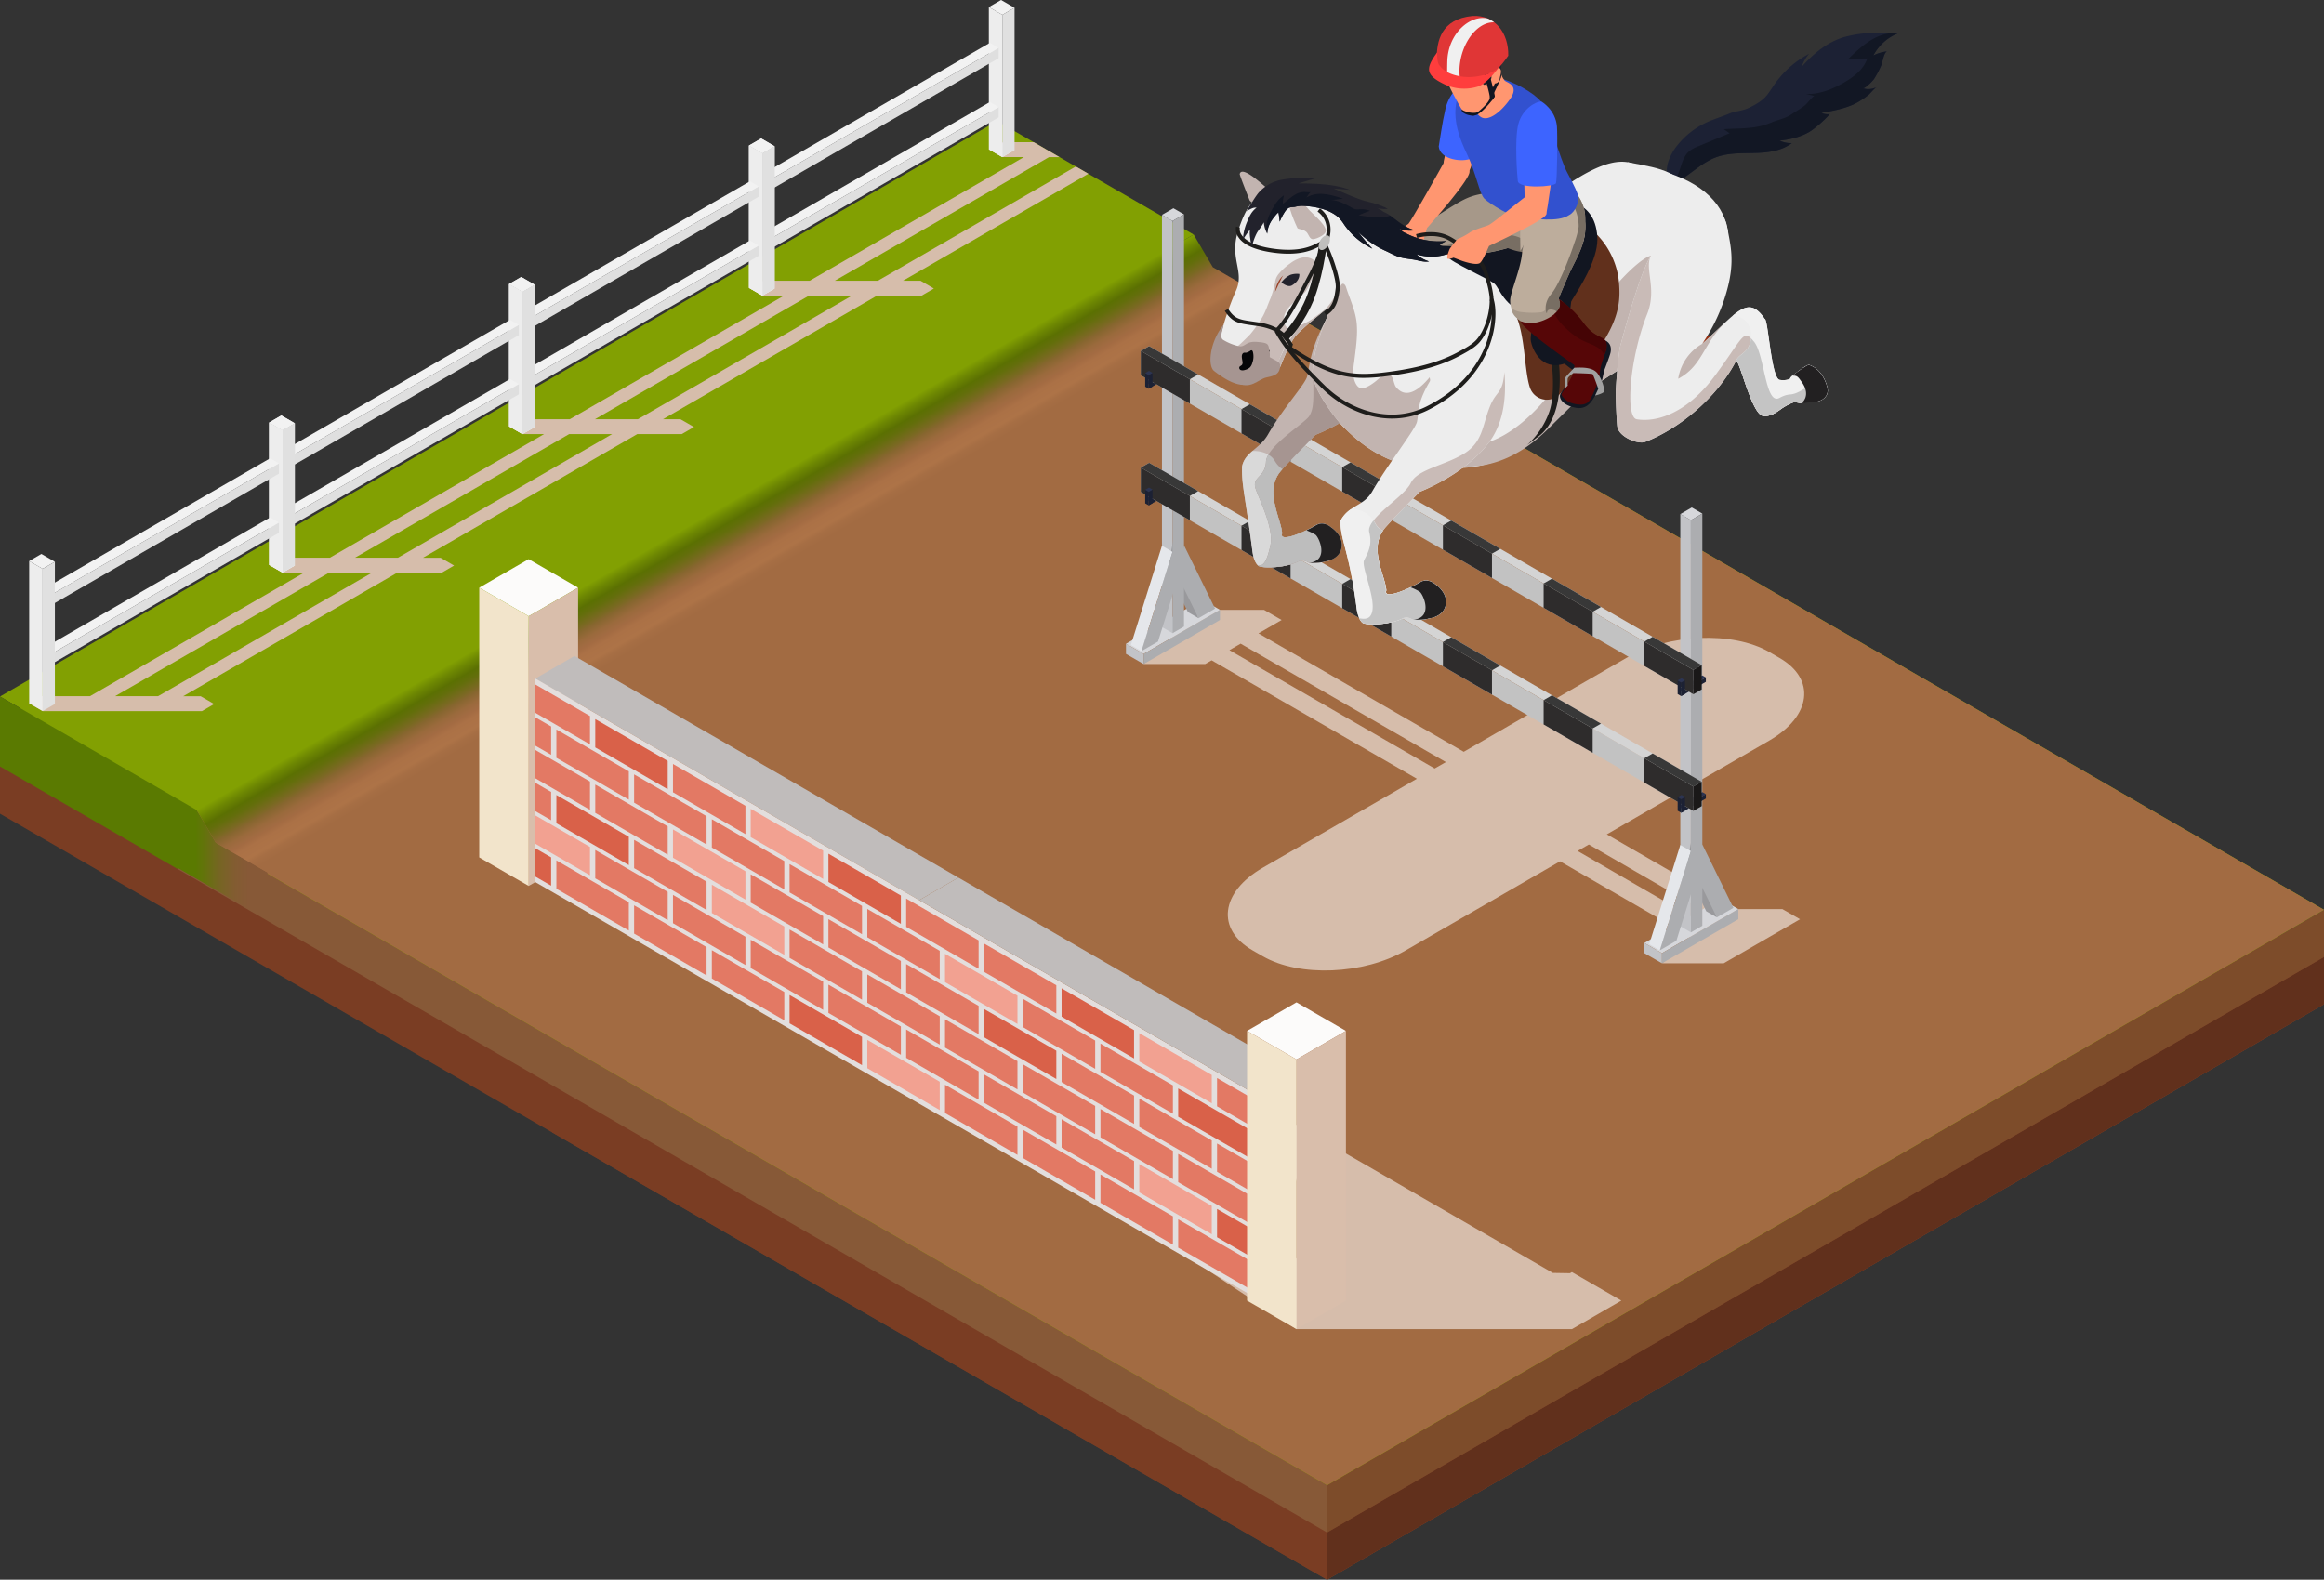 <?xml version="1.0" encoding="UTF-8"?> <svg xmlns="http://www.w3.org/2000/svg" xmlns:xlink="http://www.w3.org/1999/xlink" viewBox="0 0 1143.64 777.53"><rect x="0" y="0" width="1143.64" height="777.53" fill="#333333" stroke="none"/><defs><style>.cls-1{isolation:isolate;}.cls-2{fill:#7a3d23;}.cls-3{fill:#61301c;}.cls-4{fill:#7d4c2a;}.cls-5{fill:#875937;}.cls-6{fill:#82a002;}.cls-7{fill:#a26b42;}.cls-8{fill:#5a7a01;}.cls-9{fill:#d6bdab;mix-blend-mode:multiply;}.cls-10{fill:url(#linear-gradient);}.cls-11{fill:url(#linear-gradient-2);}.cls-12{fill:#f2f2f2;}.cls-13{fill:#e0e0e0;}.cls-14{fill:#ededed;}.cls-15{fill:#dfdfdf;}.cls-16{fill:#d6d7db;}.cls-17{fill:#c2c3c7;}.cls-18{fill:#99999c;}.cls-19{fill:#e5e7eb;}.cls-20{fill:#acadb0;}.cls-21{fill:#2c3452;}.cls-22{fill:#1c2134;}.cls-23{fill:#d4d4d4;}.cls-24{fill:#c2c2c2;}.cls-25{fill:#2e2c2c;}.cls-26{fill:#383838;}.cls-27{fill:#1a1818;}.cls-28{fill:#fcfbfa;}.cls-29{fill:#d9beab;}.cls-30{fill:#f2e4cb;}.cls-31{fill:#c0bcbb;}.cls-32{fill:#e3dedd;}.cls-33{fill:#d96149;}.cls-34{fill:#e37964;}.cls-35{fill:#f2a191;}.cls-36{fill:#942f11;}.cls-37{fill:#c2b4b0;}.cls-38{fill:#d9d9d9;}.cls-39{fill:#a69591;}.cls-40{fill:#bdbdbd;}.cls-41{fill:#222021;}.cls-42{fill:#121724;}.cls-43{fill:#c9bbb7;}.cls-44{fill:#22222c;}.cls-45{fill:#121621;}.cls-46{fill:#1e1d1b;}.cls-47{fill:#050507;}.cls-48{fill:#f0f0f0;}.cls-49{fill:#c4c4c4;}.cls-50{fill:#c0bfbd;}.cls-51{fill:#9a4025;}.cls-52{fill:#a69889;}.cls-53{fill:#ff9670;}.cls-54{fill:#786e63;}.cls-55{fill:#3d64ff;}.cls-56{fill:#560607;}.cls-57{fill:#bdad9c;}.cls-58{fill:#3251cf;}.cls-59{fill:#24272c;}.cls-60{fill:#e03636;}.cls-61{fill:#ff3d3d;}.cls-62{fill:#450405;}.cls-63{fill:#a1a1a1;}</style><linearGradient id="linear-gradient" x1="1012" y1="397.76" x2="1143.64" y2="397.76" gradientTransform="matrix(-1, 0, 0, 1, 1143.64, 0)" gradientUnits="userSpaceOnUse"><stop offset="0.07" stop-color="#875937"></stop><stop offset="0.12" stop-color="#835c32"></stop><stop offset="0.18" stop-color="#766523"></stop><stop offset="0.24" stop-color="#62740a"></stop><stop offset="0.27" stop-color="#5a7a01"></stop></linearGradient><linearGradient id="linear-gradient-2" x1="773.11" y1="291.53" x2="795.13" y2="253.38" gradientTransform="matrix(-1, 0, 0, 1, 1143.64, 0)" gradientUnits="userSpaceOnUse"><stop offset="0.11" stop-color="#a26b42"></stop><stop offset="0.19" stop-color="#a66e44"></stop><stop offset="0.24" stop-color="#ad7347"></stop><stop offset="0.35" stop-color="#ab7146"></stop><stop offset="0.41" stop-color="#a36b42"></stop><stop offset="0.42" stop-color="#a26b42"></stop><stop offset="0.49" stop-color="#9a6a3c"></stop><stop offset="0.58" stop-color="#87662f"></stop><stop offset="0.63" stop-color="#7a6922"></stop><stop offset="0.74" stop-color="#636e0b"></stop><stop offset="0.81" stop-color="#5b7002"></stop><stop offset="0.91" stop-color="#6d8702"></stop><stop offset="1" stop-color="#82a002"></stop></linearGradient></defs><g class="cls-1"><g id="Layer_2" data-name="Layer 2"><g id="Ñëîé_2" data-name="Ñëîé 2"><polygon class="cls-2" points="653.03 777.53 0 400.5 0 354.02 1143.64 494.27 653.03 777.53"></polygon><polygon class="cls-2" points="762.25 274.07 1143.64 471.03 1143.64 494.27 653.03 777.53 271.64 557.33 762.25 274.07"></polygon><polygon class="cls-3" points="1143.64 471.03 1143.64 494.27 653.03 777.53 653.03 754.29 1143.64 471.03"></polygon><polygon class="cls-4" points="1143.64 447.79 1143.64 471.03 653.03 754.29 653.03 731.04 1143.64 447.79"></polygon><polygon class="cls-5" points="87.59 404.59 87.59 427.83 653.03 754.29 653.03 731.04 87.59 404.59"></polygon><polygon class="cls-6" points="653.03 731.04 0 354.02 490.62 70.76 1143.64 447.79 653.03 731.04"></polygon><polygon class="cls-7" points="578.21 121.33 1143.64 447.79 653.03 731.04 87.59 404.59 578.21 121.33"></polygon><polygon class="cls-8" points="87.59 427.83 0 377.26 0 354.02 87.59 404.59 87.59 427.83"></polygon><polygon class="cls-9" points="514.34 548.05 651.71 627.36 628.21 548.05 764.13 626.52 772.59 626.66 773.54 626.11 774.54 626.69 774.54 626.69 774.54 626.69 797.86 640.15 792.8 643.08 792.81 643.08 773.54 654.2 638.01 654.2 495.07 559.17 514.34 548.05"></polygon><polygon class="cls-6" points="96.79 398.7 0 342.82 490.62 59.57 587.4 115.45 96.79 398.7"></polygon><path class="cls-9" d="M21,350h78.4l6-3.47-6.63-3.83H90.13l105.41-60.86h21.91l6-3.48-6.63-3.83h-8.66L313.6,213.66h21.91l6-3.48-6.63-3.83h-8.66l105.41-60.86h21.92l6-3.48L453,138.18h-8.65l91.23-52.67-6.18-3.57L432,138.18H410.81L516.22,77.33h5.16L508.72,70H492.63l-6,3.48,6.63,3.83h10.62L398.45,138.18H374.57l-6,3.48,6.63,3.83h12l-1.82.27L280.39,206.35H256.51l-6,3.48,6.63,3.83h10.62L162.32,274.51H138.45l-6,3.48,6.63,3.83h10.62L44.26,342.68H20.38l-6,3.48ZM292.75,206.35l105.4-60.86H419.3L313.89,206.35ZM174.68,274.51l105.41-60.85h21.15L195.83,274.51ZM56.62,342.68,162,281.82h21.15L77.77,342.68Z"></path><polygon class="cls-10" points="131.64 452.69 0 376.69 0 342.82 96.79 398.7 106.2 414.76 131.64 429.45 131.64 452.69"></polygon><polygon class="cls-11" points="96.79 398.71 106.2 414.76 131.64 429.45 622.26 146.2 596.82 131.5 587.41 115.45 96.79 398.71"></polygon><polygon class="cls-12" points="486.61 3.48 492.63 0 499.26 3.83 493.24 7.31 486.61 3.48"></polygon><polygon class="cls-12" points="486.61 73.5 492.63 70.02 499.26 73.85 493.24 77.33 486.61 73.5"></polygon><polygon class="cls-13" points="493.24 7.31 499.26 3.83 499.26 73.85 493.24 77.33 493.24 7.31"></polygon><polygon class="cls-14" points="486.61 3.48 486.61 73.5 493.24 77.33 493.24 7.31 486.61 3.48"></polygon><polygon class="cls-15" points="491.44 57.76 381.01 121.51 381.01 116.45 491.44 52.69 491.44 57.76"></polygon><polygon class="cls-12" points="491.44 52.69 381.01 116.45 376.7 113.96 487.13 50.2 491.44 52.69"></polygon><polygon class="cls-15" points="491.44 28.64 381.01 92.39 381.01 87.33 491.44 23.57 491.44 28.64"></polygon><polygon class="cls-12" points="491.44 23.57 381.01 87.33 376.7 84.84 487.13 21.08 491.44 23.57"></polygon><polygon class="cls-12" points="368.55 71.64 374.57 68.16 381.2 71.99 375.18 75.47 368.55 71.64"></polygon><polygon class="cls-13" points="375.18 75.47 381.2 71.99 381.2 142.01 375.18 145.49 375.18 75.47"></polygon><polygon class="cls-14" points="368.55 71.64 368.55 141.66 375.18 145.49 375.18 75.47 368.55 71.64"></polygon><polygon class="cls-12" points="368.55 71.64 374.57 68.16 381.2 71.99 375.18 75.47 368.55 71.64"></polygon><polygon class="cls-12" points="368.55 141.66 374.57 138.18 381.2 142.01 375.18 145.49 368.55 141.66"></polygon><polygon class="cls-13" points="375.18 75.47 381.2 71.99 381.2 142.01 375.18 145.49 375.18 75.47"></polygon><polygon class="cls-14" points="368.55 71.64 368.55 141.66 375.18 145.49 375.18 75.47 368.55 71.64"></polygon><polygon class="cls-15" points="373.38 125.92 262.95 189.68 262.95 184.62 373.38 120.86 373.38 125.92"></polygon><polygon class="cls-12" points="373.38 120.86 262.95 184.62 258.63 182.12 369.06 118.36 373.38 120.86"></polygon><polygon class="cls-15" points="373.38 96.8 262.95 160.56 262.95 155.5 373.38 91.74 373.38 96.8"></polygon><polygon class="cls-12" points="373.38 91.74 262.95 155.5 258.63 153 369.06 89.24 373.38 91.74"></polygon><polygon class="cls-12" points="250.48 139.81 256.51 136.33 263.14 140.16 257.11 143.63 250.48 139.81"></polygon><polygon class="cls-13" points="257.11 143.63 263.14 140.16 263.14 210.18 257.11 213.66 257.11 143.63"></polygon><polygon class="cls-14" points="250.48 139.81 250.48 209.83 257.11 213.66 257.11 143.63 250.48 139.81"></polygon><polygon class="cls-12" points="250.48 139.81 256.51 136.33 263.14 140.16 257.11 143.63 250.48 139.81"></polygon><polygon class="cls-12" points="250.48 209.83 256.51 206.35 263.14 210.18 257.11 213.66 250.48 209.83"></polygon><polygon class="cls-13" points="257.11 143.63 263.14 140.16 263.14 210.18 257.11 213.66 257.11 143.63"></polygon><polygon class="cls-14" points="250.48 139.81 250.48 209.83 257.11 213.66 257.11 143.63 250.48 139.81"></polygon><polygon class="cls-15" points="255.32 194.09 144.89 257.84 144.89 252.78 255.32 189.02 255.32 194.09"></polygon><polygon class="cls-12" points="255.32 189.02 144.89 252.78 140.57 250.29 251 186.53 255.32 189.02"></polygon><polygon class="cls-15" points="255.32 164.96 144.89 228.72 144.89 223.66 255.32 159.9 255.32 164.96"></polygon><polygon class="cls-12" points="255.32 159.9 144.89 223.66 140.57 221.17 251 157.41 255.32 159.9"></polygon><polygon class="cls-12" points="132.42 207.97 138.44 204.49 145.08 208.32 139.05 211.8 132.42 207.97"></polygon><polygon class="cls-13" points="139.05 211.8 145.08 208.32 145.08 278.34 139.05 281.82 139.05 211.8"></polygon><polygon class="cls-14" points="132.42 207.97 132.42 277.99 139.05 281.82 139.05 211.8 132.42 207.97"></polygon><polygon class="cls-12" points="132.42 207.97 138.44 204.49 145.08 208.32 139.05 211.8 132.42 207.97"></polygon><polygon class="cls-12" points="132.42 277.99 138.44 274.51 145.08 278.34 139.05 281.82 132.42 277.99"></polygon><polygon class="cls-13" points="139.05 211.8 145.08 208.32 145.08 278.34 139.05 281.82 139.05 211.8"></polygon><polygon class="cls-14" points="132.42 207.97 132.42 277.99 139.05 281.82 139.05 211.8 132.42 207.97"></polygon><polygon class="cls-15" points="137.26 262.25 26.83 326.01 26.83 320.95 137.26 257.19 137.26 262.25"></polygon><polygon class="cls-12" points="137.26 257.19 26.83 320.95 22.51 318.45 132.94 254.69 137.26 257.19"></polygon><polygon class="cls-15" points="137.26 233.13 26.83 296.89 26.83 291.82 137.26 228.07 137.26 233.13"></polygon><polygon class="cls-12" points="137.26 228.07 26.83 291.82 22.51 289.33 132.94 225.57 137.26 228.07"></polygon><polygon class="cls-12" points="14.36 276.14 20.38 272.66 27.01 276.49 20.99 279.96 14.36 276.14"></polygon><polygon class="cls-13" points="20.99 279.96 27.01 276.49 27.01 346.5 20.99 349.98 20.99 279.96"></polygon><polygon class="cls-14" points="14.36 276.14 14.36 346.16 20.99 349.98 20.99 279.96 14.36 276.14"></polygon><path class="cls-9" d="M562.77,326.85h30.28l3.2-1.84,101,58.29-75.9,43.82c-20.73,12-23,30.25-5,40.62l5.09,2.93c18,10.37,49.62,9.06,70.36-2.91l75.89-43.82,64.07,37-13.82,13.2h30.28l37.59-21.69-8.68-5-22.73,0-63.7-36.78,80-46.19c20.74-12,23-30.25,5.06-40.62l-5.09-2.94c-18-10.37-49.62-9.05-70.36,2.92l-80,46.19-101-58.29,11.38-6.57-8.67-5-31.26,0-9.47,9.05-9.41,1.68,4.77,2.75Zm213.57,92,5.53-3.19,60.55,35-4.17,4ZM605,320l5.52-3.19,101,58.29L706,378.25Z"></path><polygon class="cls-16" points="817.85 469.14 855.43 447.44 846.75 442.44 809.17 464.13 817.85 469.14"></polygon><polygon class="cls-17" points="809.17 469.12 817.85 474.13 817.85 469.14 809.17 464.13 809.17 469.12"></polygon><polygon class="cls-17" points="826.88 455.91 832.09 458.92 832.09 256.04 826.88 253.03 826.88 455.91"></polygon><polygon class="cls-16" points="832.09 256.04 837.72 252.78 832.52 249.78 826.88 253.03 832.09 256.04"></polygon><polygon class="cls-18" points="839.66 448.54 844.86 451.54 832.52 412.64 829.7 428.22 839.66 448.54"></polygon><polygon class="cls-19" points="816.8 467.75 811.59 464.74 826.88 415.9 832.09 418.9 816.8 467.75"></polygon><polygon class="cls-20" points="817.85 474.13 855.43 452.43 855.43 447.44 817.85 469.14 817.85 474.13"></polygon><polygon class="cls-20" points="832.09 458.92 837.72 455.66 837.72 252.78 832.09 256.04 832.09 458.92"></polygon><polygon class="cls-20" points="844.86 451.54 853.01 446.84 837.72 415.65 834.9 431.23 844.86 451.54"></polygon><polygon class="cls-20" points="824.95 463.04 816.8 467.75 832.09 418.9 834.9 431.23 824.95 463.04"></polygon><polygon class="cls-16" points="562.77 321.87 600.35 300.17 591.67 295.16 554.09 316.86 562.77 321.87"></polygon><polygon class="cls-17" points="554.09 321.84 562.77 326.85 562.77 321.87 554.09 316.86 554.09 321.84"></polygon><polygon class="cls-17" points="571.8 308.64 577 311.65 577 108.77 571.8 105.76 571.8 308.64"></polygon><polygon class="cls-16" points="577 108.77 582.64 105.51 577.43 102.51 571.8 105.76 577 108.77"></polygon><polygon class="cls-18" points="584.57 301.26 589.78 304.27 577.43 265.37 574.62 280.95 584.57 301.26"></polygon><polygon class="cls-19" points="561.72 320.47 556.51 317.47 571.8 268.63 577 271.63 561.72 320.47"></polygon><polygon class="cls-20" points="562.77 326.85 600.35 305.16 600.35 300.17 562.77 321.87 562.77 326.85"></polygon><polygon class="cls-20" points="577 311.65 582.64 308.39 582.64 105.51 577 108.77 577 311.65"></polygon><polygon class="cls-20" points="589.78 304.27 597.93 299.56 582.64 268.38 579.82 283.95 589.78 304.27"></polygon><polygon class="cls-20" points="569.86 315.77 561.72 320.47 577 271.63 579.82 283.95 569.86 315.77"></polygon><polygon class="cls-21" points="565.28 189.18 577.43 182.17 575.7 181.17 563.55 188.18 565.28 189.18"></polygon><polygon class="cls-22" points="565.28 191.33 577.43 184.32 577.43 182.17 565.28 189.18 565.28 191.33"></polygon><polygon class="cls-21" points="827.31 340.46 839.46 333.45 837.72 332.45 825.57 339.46 827.31 340.46"></polygon><polygon class="cls-22" points="827.31 342.61 839.46 335.6 839.46 333.45 827.31 340.46 827.31 342.61"></polygon><polygon class="cls-23" points="833.31 329.73 837.41 327.36 565.49 170.37 561.39 172.74 833.31 329.73"></polygon><polygon class="cls-24" points="833.31 341.71 561.39 184.72 561.39 172.74 833.31 329.73 833.31 341.71"></polygon><polygon class="cls-25" points="561.39 172.74 585.53 186.68 585.53 198.65 561.39 184.72 561.39 172.74"></polygon><polygon class="cls-26" points="561.39 172.74 585.53 186.68 589.63 184.31 565.49 170.37 561.39 172.74"></polygon><polygon class="cls-25" points="610.95 201.35 635.09 215.29 635.09 227.26 610.95 213.33 610.95 201.35"></polygon><polygon class="cls-26" points="610.95 201.35 635.09 215.29 639.18 212.92 615.05 198.99 610.95 201.35"></polygon><polygon class="cls-25" points="660.51 229.96 684.64 243.9 684.64 255.87 660.51 241.94 660.51 229.96"></polygon><polygon class="cls-26" points="660.51 229.96 684.64 243.9 688.74 241.53 664.6 227.6 660.51 229.96"></polygon><polygon class="cls-25" points="710.06 258.57 734.2 272.51 734.2 284.48 710.06 270.55 710.06 258.57"></polygon><polygon class="cls-26" points="710.06 258.57 734.2 272.51 738.3 270.14 714.16 256.21 710.06 258.57"></polygon><polygon class="cls-25" points="759.62 287.18 783.75 301.12 783.75 313.1 759.62 299.16 759.62 287.18"></polygon><polygon class="cls-26" points="759.62 287.18 783.75 301.12 787.85 298.75 763.72 284.82 759.62 287.18"></polygon><polygon class="cls-25" points="809.17 315.8 833.31 329.73 833.31 341.71 809.17 327.77 809.17 315.8"></polygon><polygon class="cls-26" points="809.17 315.8 833.31 329.73 837.41 327.36 813.27 313.43 809.17 315.8"></polygon><polygon class="cls-22" points="565.28 184.63 565.28 191.33 567.15 190.25 567.15 183.55 565.28 184.63"></polygon><polygon class="cls-22" points="563.55 183.63 563.55 190.33 565.28 191.33 565.28 184.63 563.55 183.63"></polygon><polygon class="cls-21" points="563.55 183.63 565.28 184.63 567.15 183.55 565.42 182.55 563.55 183.63"></polygon><polygon class="cls-27" points="833.31 341.71 837.41 339.34 837.41 327.36 833.31 329.73 833.31 341.71"></polygon><polygon class="cls-22" points="827.31 335.91 827.31 342.61 829.18 341.53 829.18 334.83 827.31 335.91"></polygon><polygon class="cls-22" points="825.57 334.91 825.57 341.61 827.31 342.61 827.31 335.91 825.57 334.91"></polygon><polygon class="cls-21" points="825.57 334.91 827.31 335.91 829.18 334.83 827.44 333.83 825.57 334.91"></polygon><polygon class="cls-21" points="565.28 246.61 577.43 239.59 575.7 238.59 563.55 245.61 565.28 246.61"></polygon><polygon class="cls-22" points="565.28 248.76 577.43 241.74 577.43 239.59 565.28 246.61 565.28 248.76"></polygon><polygon class="cls-21" points="827.31 397.89 839.46 390.87 837.72 389.87 825.57 396.89 827.31 397.89"></polygon><polygon class="cls-22" points="827.31 400.04 839.46 393.02 839.46 390.87 827.31 397.89 827.31 400.04"></polygon><polygon class="cls-23" points="833.31 387.15 837.41 384.79 565.49 227.8 561.39 230.16 833.31 387.15"></polygon><polygon class="cls-24" points="833.31 399.13 561.39 242.14 561.39 230.16 833.31 387.15 833.31 399.13"></polygon><polygon class="cls-25" points="561.39 230.16 585.53 244.1 585.53 256.07 561.39 242.14 561.39 230.16"></polygon><polygon class="cls-26" points="561.39 230.16 585.53 244.1 589.63 241.73 565.49 227.8 561.39 230.16"></polygon><polygon class="cls-25" points="610.95 258.77 635.09 272.71 635.09 284.69 610.95 270.75 610.95 258.77"></polygon><polygon class="cls-26" points="610.95 258.77 635.09 272.71 639.18 270.34 615.05 256.41 610.95 258.77"></polygon><polygon class="cls-25" points="660.51 287.39 684.64 301.32 684.64 313.3 660.51 299.36 660.51 287.39"></polygon><polygon class="cls-26" points="660.51 287.39 684.64 301.32 688.74 298.95 664.6 285.02 660.51 287.39"></polygon><polygon class="cls-25" points="710.06 316 734.2 329.93 734.2 341.91 710.06 327.97 710.06 316"></polygon><polygon class="cls-26" points="710.06 316 734.2 329.93 738.3 327.57 714.16 313.63 710.06 316"></polygon><polygon class="cls-25" points="759.62 344.61 783.75 358.54 783.75 370.52 759.62 356.58 759.62 344.61"></polygon><polygon class="cls-26" points="759.62 344.61 783.75 358.54 787.85 356.18 763.72 342.24 759.62 344.61"></polygon><polygon class="cls-25" points="809.17 373.22 833.31 387.15 833.31 399.13 809.17 385.19 809.17 373.22"></polygon><polygon class="cls-26" points="809.17 373.22 833.31 387.15 837.41 384.79 813.27 370.85 809.17 373.22"></polygon><polygon class="cls-22" points="565.28 242.06 565.28 248.76 567.15 247.68 567.15 240.97 565.28 242.06"></polygon><polygon class="cls-22" points="563.55 241.06 563.55 247.76 565.28 248.76 565.28 242.06 563.55 241.06"></polygon><polygon class="cls-21" points="563.55 241.06 565.28 242.06 567.15 240.97 565.42 239.97 563.55 241.06"></polygon><polygon class="cls-27" points="833.31 399.13 837.41 396.76 837.41 384.79 833.31 387.15 833.31 399.13"></polygon><polygon class="cls-22" points="827.31 393.34 827.31 400.04 829.18 398.96 829.18 392.25 827.31 393.34"></polygon><polygon class="cls-22" points="825.57 392.33 825.57 399.04 827.31 400.04 827.31 393.34 825.57 392.33"></polygon><polygon class="cls-21" points="825.57 392.33 827.31 393.34 829.18 392.25 827.44 391.25 825.57 392.33"></polygon><polygon class="cls-28" points="260.16 303.3 284.49 289.25 260.16 275.21 235.83 289.25 260.16 303.3"></polygon><polygon class="cls-29" points="260.16 436.05 284.49 422.01 284.49 289.25 260.16 303.3 260.16 436.05"></polygon><polygon class="cls-30" points="260.16 303.3 260.16 436.05 235.83 422.01 235.83 289.25 260.16 303.3"></polygon><polygon class="cls-31" points="452.35 443.07 471.61 431.95 282.69 322.87 263.42 334 452.35 443.07"></polygon><polygon class="cls-32" points="616.94 538.1 616.94 638.27 263.42 434.17 263.42 334 616.94 538.1"></polygon><polygon class="cls-33" points="328.58 388.47 292.93 367.88 292.93 353.94 328.58 374.53 328.58 388.47"></polygon><polygon class="cls-34" points="347.7 415.67 312.05 395.08 312.05 381.15 347.7 401.73 347.7 415.67"></polygon><polygon class="cls-34" points="366.83 410.55 331.18 389.96 331.18 376.03 366.83 396.61 366.83 410.55"></polygon><polygon class="cls-34" points="292.93 386.17 328.58 406.75 328.58 420.69 292.93 400.1 292.93 386.17"></polygon><polygon class="cls-34" points="309.45 393.58 273.8 373 273.8 359.06 309.45 379.65 309.45 393.58"></polygon><polygon class="cls-33" points="273.8 391.29 309.45 411.87 309.45 425.81 273.8 405.22 273.8 391.29"></polygon><polygon class="cls-35" points="500.69 504 465.04 483.41 465.04 469.48 500.69 490.06 500.69 504"></polygon><polygon class="cls-34" points="385.95 437.75 350.3 417.17 350.3 403.23 385.95 423.81 385.95 437.75"></polygon><polygon class="cls-34" points="312.05 413.37 347.7 433.95 347.7 447.89 312.05 427.31 312.05 413.37"></polygon><polygon class="cls-34" points="462.44 481.91 426.8 461.33 426.8 447.39 462.44 467.98 462.44 481.91"></polygon><polygon class="cls-34" points="481.57 476.8 445.92 456.21 445.92 442.27 481.57 462.86 481.57 476.8"></polygon><polygon class="cls-35" points="405.07 432.63 369.42 412.05 369.42 398.11 405.07 418.69 405.07 432.63"></polygon><polygon class="cls-33" points="443.32 454.71 407.67 434.13 407.67 420.19 443.32 440.77 443.32 454.71"></polygon><polygon class="cls-34" points="424.2 459.83 388.55 439.25 388.55 425.31 424.2 445.89 424.2 459.83"></polygon><polygon class="cls-34" points="388.55 457.53 424.2 478.11 424.2 492.05 388.55 471.47 388.55 457.53"></polygon><polygon class="cls-34" points="560.66 540.74 596.31 561.33 596.31 575.26 560.66 554.68 560.66 540.74"></polygon><polygon class="cls-34" points="522.41 518.66 558.07 539.24 558.07 553.18 522.41 532.6 522.41 518.66"></polygon><polygon class="cls-33" points="484.17 496.58 519.82 517.16 519.82 531.1 484.17 510.51 484.17 496.58"></polygon><polygon class="cls-34" points="503.29 523.78 538.94 544.36 538.94 558.3 503.29 537.72 503.29 523.78"></polygon><polygon class="cls-34" points="598.91 562.82 616.94 573.24 616.94 587.17 598.91 576.76 598.91 562.82"></polygon><polygon class="cls-34" points="541.54 545.86 577.19 566.44 577.19 580.38 541.54 559.8 541.54 545.86"></polygon><polygon class="cls-34" points="290.33 398.6 263.42 383.07 263.42 369.13 290.33 384.67 290.33 398.6"></polygon><polygon class="cls-34" points="407.67 452.41 443.32 473 443.32 486.93 407.67 466.35 407.67 452.41"></polygon><polygon class="cls-34" points="369.42 430.33 405.07 450.91 405.07 464.85 369.42 444.27 369.42 430.33"></polygon><polygon class="cls-35" points="350.3 435.45 385.95 456.03 385.95 469.97 350.3 449.39 350.3 435.45"></polygon><polygon class="cls-34" points="519.82 498.88 484.17 478.3 484.17 464.36 519.82 484.94 519.82 498.88"></polygon><polygon class="cls-34" points="426.8 479.61 462.44 500.2 462.44 514.13 426.8 493.55 426.8 479.61"></polygon><polygon class="cls-35" points="331.18 408.25 366.83 428.83 366.83 442.77 331.18 422.19 331.18 408.25"></polygon><polygon class="cls-34" points="445.92 474.5 481.57 495.08 481.57 509.01 445.92 488.43 445.92 474.5"></polygon><polygon class="cls-34" points="465.04 501.7 500.69 522.28 500.69 536.22 465.04 515.63 465.04 501.7"></polygon><polygon class="cls-34" points="292.93 418.38 328.58 438.97 328.58 452.91 292.93 432.32 292.93 418.38"></polygon><polygon class="cls-35" points="263.42 401.35 290.33 416.88 290.33 430.82 263.42 415.29 263.42 401.35"></polygon><polygon class="cls-34" points="312.05 445.59 347.7 466.17 347.7 480.11 312.05 459.52 312.05 445.59"></polygon><polygon class="cls-34" points="273.8 423.5 309.45 444.09 309.45 458.02 273.8 437.44 273.8 423.5"></polygon><polygon class="cls-34" points="331.18 440.47 366.83 461.05 366.83 474.99 331.18 454.41 331.18 440.47"></polygon><polygon class="cls-34" points="369.42 462.55 405.07 483.13 405.07 497.07 369.42 476.49 369.42 462.55"></polygon><polygon class="cls-33" points="388.55 489.75 424.2 510.33 424.2 524.27 388.55 503.69 388.55 489.75"></polygon><polygon class="cls-34" points="350.3 467.67 385.95 488.25 385.95 502.19 350.3 481.61 350.3 467.67"></polygon><polygon class="cls-34" points="579.79 600.16 615.44 620.75 615.44 634.68 579.79 614.1 579.79 600.16"></polygon><polygon class="cls-33" points="263.42 417.51 271.21 422 271.21 435.94 263.42 431.45 263.42 417.51"></polygon><polygon class="cls-33" points="598.91 595.04 616.94 605.46 616.94 619.39 598.91 608.98 598.91 595.04"></polygon><polygon class="cls-34" points="616.94 554.95 598.91 544.54 598.91 530.6 616.94 541.01 616.94 554.95"></polygon><polygon class="cls-34" points="271.21 371.5 263.42 367.01 263.42 353.07 271.21 357.56 271.21 371.5"></polygon><polygon class="cls-34" points="271.21 403.72 263.42 399.23 263.42 385.29 271.21 389.79 271.21 403.72"></polygon><polygon class="cls-34" points="290.33 366.38 263.42 350.85 263.42 336.91 290.33 352.44 290.33 366.38"></polygon><polygon class="cls-34" points="522.41 550.88 558.07 571.46 558.07 585.4 522.41 564.82 522.41 550.88"></polygon><polygon class="cls-34" points="579.79 567.94 615.44 588.53 615.44 602.46 579.79 581.88 579.79 567.94"></polygon><polygon class="cls-33" points="615.44 570.24 579.79 549.66 579.79 535.72 615.44 556.31 615.44 570.24"></polygon><polygon class="cls-35" points="560.66 572.96 596.31 593.54 596.31 607.48 560.66 586.9 560.66 572.96"></polygon><polygon class="cls-34" points="541.54 578.08 577.19 598.66 577.19 612.6 541.54 592.02 541.54 578.08"></polygon><polygon class="cls-33" points="558.07 520.96 522.41 500.38 522.41 486.44 558.07 507.02 558.07 520.96"></polygon><polygon class="cls-34" points="577.19 548.16 541.54 527.58 541.54 513.64 577.19 534.22 577.19 548.16"></polygon><polygon class="cls-35" points="596.31 543.04 560.66 522.46 560.66 508.52 596.31 529.11 596.31 543.04"></polygon><polygon class="cls-34" points="407.67 484.63 443.32 505.21 443.32 519.15 407.67 498.57 407.67 484.63"></polygon><polygon class="cls-34" points="538.94 526.08 503.29 505.5 503.29 491.56 538.94 512.14 538.94 526.08"></polygon><polygon class="cls-34" points="465.04 533.92 500.69 554.5 500.69 568.44 465.04 547.85 465.04 533.92"></polygon><polygon class="cls-35" points="426.8 511.83 462.44 532.42 462.44 546.36 426.8 525.77 426.8 511.83"></polygon><polygon class="cls-34" points="445.92 506.71 481.57 527.3 481.57 541.24 445.92 520.65 445.92 506.71"></polygon><polygon class="cls-34" points="503.29 556 538.94 576.58 538.94 590.52 503.29 569.94 503.29 556"></polygon><polygon class="cls-34" points="484.17 528.8 519.82 549.38 519.82 563.32 484.17 542.74 484.17 528.8"></polygon><polygon class="cls-31" points="616.94 538.1 636.21 526.98 471.61 431.95 452.35 443.07 616.94 538.1"></polygon><polygon class="cls-30" points="616.94 638.27 636.21 627.15 636.21 526.98 616.94 538.1 616.94 638.27"></polygon><polygon class="cls-28" points="638.01 521.45 662.33 507.4 638.01 493.36 613.68 507.4 638.01 521.45"></polygon><polygon class="cls-29" points="638.01 654.2 662.33 640.16 662.33 507.4 638.01 521.45 638.01 654.2"></polygon><polygon class="cls-30" points="638.01 521.45 638.01 654.2 613.68 640.16 613.68 507.4 638.01 521.45"></polygon><path class="cls-36" d="M799.69,147.34c16.82-15,22.36-24.75,30.78-12.28,1.66-.07,4.31,32.75,7.34,31.13a5.16,5.16,0,0,1,5.29,0s5-1.48,7.06-3,6.77-5.4,7.55-4.77,2.83,6.08,2.83,6.08,1.06,9.51-.77,10.64c-1.31.81-7.77.92-11.66.94h-3c-.88.05-4.35,1.69-6.62,3.34s-5.66,2.24-8.81,3.44-12.62-33.26-14.11-30.4c-9,17.3-27.46,37.58-45,44.4-3.51,1.37-6.65-4.36-6.87-5.8s-1.44-13.75-.69-18.66,2.6-17.5,3.62-21,5.64-26.76,11.12-39.51,7.63-19.55,19-24.89C807.2,82.15,812,89.84,812,89.84c1.65,8.91,3.72,16.23.33,29.59A86.63,86.63,0,0,1,799.69,147.34Z"></path><path class="cls-37" d="M616.29,271.13c.48,3.68,1.36,5.75,2.69,7.13h0a.57.57,0,0,0,.11.11c1.45,1.43,13.14,1.39,19.76-2,2.75-1.4,5,.63,5.46.63,7,0,7.2-.62,7.2-.62s8.78-.66,8.76-8.31c0-5.22-5.22-8.51-5.22-8.51s-3.55-3.33-7.37-1.09c-7,4.16-18.38,8.65-16.76,4.07-.53-7.22-8.66-20.32-1.19-30.07,2.24-2.94,17.62-18.45,17.62-18.45s22.62-8.49,34.44-24.8l.14-.19c11.79-16.44,6.46-40.82,4.58-49.64s-8-17.58-24.74,4.18-17.08,35.53-18.49,41.61c-.89,3.89-11.82,15.56-19.28,28.62-4.21,7.38-11.34,8.57-12.79,15.83C611,239.11,612.67,243.08,616.29,271.13Z"></path><path class="cls-38" d="M611.22,229.67c.7-3.5,2.73-5.59,5.11-7.65,3.87-.26,9,1.13,11.13,5a12.56,12.56,0,0,0,3.63,3.88c-.61.68-1.07,1.22-1.35,1.58-7.47,9.75.66,22.85,1.19,30.07-1.62,4.58,9.73.09,16.76-4.07a5.44,5.44,0,0,1,4.29-.57,34.13,34.13,0,0,1,1.9,8.46c.25,3.16.77,6.22,1.23,9.1a13,13,0,0,1-3.59.92s-.23.58-7.2.62c-.48,0-2.71-2-5.46-.64-6.62,3.36-18.31,3.4-19.76,2a.57.57,0,0,1-.11-.11h0c-1.33-1.38-2.21-3.45-2.69-7.13C612.67,243.08,611,239.11,611.22,229.67Z"></path><path class="cls-39" d="M618,240.82c2.29,6.28,9,19.63,7.17,27.67-1.21,5.32-2.66,10.63-6.17,9.77a.57.57,0,0,0,.11.11c1.45,1.43,13.14,1.39,19.76-2,2.75-1.4,5,.63,5.46.63,7,0,7.2-.62,7.2-.62s8.78-.66,8.76-8.31c0-5.22-5.22-8.51-5.22-8.51s-3.55-3.33-7.37-1.09c-7,4.16-18.38,8.65-16.76,4.07-.53-7.22-8.66-20.32-1.19-30.07,2.24-2.94,17.62-18.45,17.62-18.45s22.62-8.49,34.44-24.8c-19.56-9.14-35.77-8.32-35.77-8.32.62,17.27.3,20.14-1.63,23.69S623.34,219.44,623,227.31,615.7,234.55,618,240.82Z"></path><path class="cls-40" d="M619.1,278.37a.57.57,0,0,1-.11-.11c3.51.86,5-4.45,6.17-9.77,1.81-8-4.88-21.39-7.17-27.67s4.7-5.62,5-13.51a7.86,7.86,0,0,1,1.18-3.52,8.67,8.67,0,0,1,3.27,3.26,12.56,12.56,0,0,0,3.63,3.88l0,0-.77.86-.06.09-.24.28a2.79,2.79,0,0,0-.19.24l-.06.07a15,15,0,0,0-1.88,3.23c-.15.35-.28.7-.4,1a17.21,17.21,0,0,0-.48,1.74c-.1.5-.18,1-.24,1.51,0,.13,0,.27,0,.41-.55,5.72,1.6,11.72,3,16.64.18.59.34,1.15.48,1.71a20.7,20.7,0,0,1,.72,3.78,2.26,2.26,0,0,0-.15.75c-.07,3.27,10.32-.92,16.91-4.82h0a6.63,6.63,0,0,1,.65-.33l.22-.08L649,258l.26-.06.36-.08.28,0,.3,0a5.91,5.91,0,0,1,1.28.08h0l.47.1h0a34.13,34.13,0,0,1,1.9,8.46c.25,3.16.77,6.22,1.23,9.1l-.66.25-.07,0c-.21.07-.41.14-.6.19l-.08,0-.55.14h0c-.36.09-.67.15-.93.19h0l-.31,0h0l-.2,0h-.07s0,.05-.27.13l-.17.05a14.81,14.81,0,0,1-2.7.33c-1,.06-2.32.1-4.06.11a16.34,16.34,0,0,0-2.65-1.05l-.42-.06a4.42,4.42,0,0,0-2.39.47,31.45,31.45,0,0,1-11.07,2.73C623.53,279.48,619.87,279.13,619.1,278.37Z"></path><path class="cls-41" d="M647.3,263.18a24.23,24.23,0,0,0-4.38-2.12c1.67-.81,3.32-1.68,4.78-2.55,3.8-2.25,7.36,1.09,7.36,1.09s5.2,3.3,5.22,8.51c0,7.65-8.76,8.3-8.76,8.3s-.24.59-7.2.63C654.39,275.77,648.91,264.15,647.3,263.18Z"></path><path class="cls-22" d="M842.55,59.09c2.82-1.09,5.62-2,8.39-3.17,3.15-1.3,6.67-1.34,9.78-2.88s6.31-3.24,8.57-5.95c2-2.39,3.54-5.31,5.56-7.77a47.91,47.91,0,0,1,15.42-12.85,19.79,19.79,0,0,0-3.67,6.43c5.82-6.6,12.83-12.41,21.42-14.8a58.64,58.64,0,0,1,13.31-1.9c2.22-.1,4.44-.11,6.66-.08,1.65,0,4.78.74,6.28.16a23.93,23.93,0,0,0-12.39,11,19.5,19.5,0,0,1,6.84-2c-1.66.17-2.36,5.5-2.88,6.66a46.32,46.32,0,0,1-3.63,6.91c-.59.87-4.42,4.91-5.54,4.53a8.78,8.78,0,0,0,6.83-.53c-1.43.75-3,3.14-4.51,4.21a38.52,38.52,0,0,1-6.79,4.26c-5,2.26-10.51,3.26-15.9,4.21a7.37,7.37,0,0,0,4.17.59,58.17,58.17,0,0,1-9.12,8.14c-4.44,3-10.36,4.42-15.62,4.9a12.84,12.84,0,0,0,6,1.27c-5.05,3.89-11.79,4.68-18.17,4.84s-12.93-.13-18.93,2.06c-4.83,1.76-8.89,5-13,8-2.54,1.81-7.25,6.13-9.93,2.87-3.44-4.17,0-11.47,2.56-15.16A40.15,40.15,0,0,1,842.55,59.09Z"></path><path class="cls-42" d="M863.54,75.3c-6.37.17-12.93-.13-18.93,2.06-4.83,1.76-8.89,5-13,8-2,1.42-5.34,4.39-8,4a10.51,10.51,0,0,0,.86-1.13c2.83-4.29,2.82-10.34,6.7-13.72a16.61,16.61,0,0,1,4.68-2.55L851.1,65.6l-2.79-2c4.2-.37,8.43-.22,12.62-.71a34.69,34.69,0,0,0,10.54-2.5c3.36-1.5,7-1.94,10.08-4.1,2.33-1.61,5.05-3,7.17-4.92.56-.51,3.61-4.25,4.2-4.11l-4.15-1c6.53.23,12.86-2.31,18.54-5.55,4.93-2.82,9.81-6.55,11.59-11.94l-9.31.18c3.87-3.7,7.81-7.45,12.54-10a23,23,0,0,1,8.4-2.63,10.42,10.42,0,0,0,3.5,0h.08a23.91,23.91,0,0,0-12.23,11,19.5,19.5,0,0,1,6.84-2c-1.66.17-2.36,5.5-2.88,6.66a46.32,46.32,0,0,1-3.63,6.91c-.59.87-4.42,4.91-5.54,4.53a8.78,8.78,0,0,0,6.83-.53c-1.43.75-3,3.14-4.51,4.21a38.52,38.52,0,0,1-6.79,4.26c-5,2.26-10.51,3.26-15.9,4.21a7.37,7.37,0,0,0,4.17.59,58.17,58.17,0,0,1-9.12,8.14c-4.44,3-10.36,4.42-15.62,4.9a12.84,12.84,0,0,0,6,1.27C876.66,74.35,869.92,75.14,863.54,75.3Z"></path><path class="cls-14" d="M600.69,182.63c1.12.07,4.4-2.71,4.4-2.71s.12,1.26,2.14.31a12.09,12.09,0,0,0,2.39-1.57c4.34-3.39,2.63-6.71,3.29-7.9s4.47-12,8.29-16.06c1.92-2,4.26-6.75,6.3-11.09,1.63-3.46,3.06-6.66,3.93-8a2.23,2.23,0,0,1,.52-.6.48.48,0,0,1,.24-.05c2.55.16,19.08,12.45,21,15.91l.06.14a4.47,4.47,0,0,1,.19.46c1.15,3.11-1.14,5.28-3.64,12.91-2.62,8-2.66,9.19-3.25,12.69-.16.9-.43,2.87-.7,5.41a8.1,8.1,0,0,0,0,1.56.22.22,0,0,0,0,.09,12.5,12.5,0,0,0,.21,1.42c0,.24.1.47.16.7s.08.35.13.51a35.14,35.14,0,0,0,3,7l.37.69c.1.18.19.35.29.51l.54.93a96,96,0,0,0,9,12.52c.31.37.63.74,1,1.1a12.5,12.5,0,0,0,1.07,1c4.66,3.76,11.65,1.74,22.43-1.69,5.5-1.74,10.69-3.19,15.58-4.47l4.25-1.1,2.84-.71,3.24-.8c15.4-3.84,27.13-6.87,35.55-14.78,12.63-11.84,25.66-33.21,30.91-38.41,1.75-1.73,5.72-4.36,10.35-7.73,9.22-6.71,21-16.4,23.26-28.09,0-.17.07-.36.11-.53,3.23-17.21,3.68-26.38-3.1-30.11s-16.45-6.2-44.81,15.32c0,0-14,15-21.64,18.39s-26.22,11.26-31.21,7.25S656,94.29,649.05,92.42s-20.88-1-26.33,2.17-9.29,6-13.53,19.38,3.33,19.57-.94,29.05-8.37,23.1-8.86,29.37S599.58,182.57,600.69,182.63Z"></path><path class="cls-36" d="M727.49,127.87s2.09,17-9.64,21-15.94-7.4-16.61-10.94,2.29-13.37,2.29-13.37l32.3-2.8Z"></path><path class="cls-36" d="M710.14,143.68s-9,28.94-14.29,39.35-14.74,26.57-14.74,26.57,5.42.52,7.28-.25,2.18-3.33,2.18-3.33,13.37-26.29,17.37-38.39,7-26.17,7-26.17Z"></path><path class="cls-14" d="M659.69,208.47s.65.78,1.85,2c5.36,5.62,21.84,20.79,42.24,19,0,0,1.05-3,2.33-8a157.85,157.85,0,0,0,3.77-19.76c2.43-19.86,1.21-45.37-16.84-58.87-12.8-9.58-20.7-1.22-25.56,12.36C660.09,175.85,659.69,208.47,659.69,208.47Z"></path><path class="cls-14" d="M607.23,180.23a12.92,12.92,0,0,0,2,6.28c1,1.66,2.24,2.62,2.77,2.64a4.68,4.68,0,0,0,2.08-1,28.69,28.69,0,0,0,2.32-1.76s.21,2.15,4.53-1.24a19.53,19.53,0,0,1,5.57-3c1.81-.66,3.12-1,3.48-1.6.65-1.17,4.46-12,8.29-16,.4-.44.92-.94,1.51-1.48,3.53-3.33,9.87-8.57,13.69-11.58,1.53-1.21,2.65-2.07,3-2.29s4.9,2.18,10.41,5.69c10,6.39,23.69,16.1,24.7,18.27a165.94,165.94,0,0,0,9.21,15.37c1.48,2.23,3,4.37,4.34,6.18.35.49.71.94,1.05,1.37,1.88,2.39,1.5,4,.21,5.34a11.23,11.23,0,0,1-2.6,1.83c-2.29,1.3-4.86,2.36-5.13,3.93-.16.89-.42,2.87-.7,5.41-.81,7.47-17,3.6-15.06,8.37s2.63,7.36,14.63,8.6c4.43.46,10.39.72,18.52.81a57.2,57.2,0,0,0,24.09-4.93c11.41-5,20.27-13.12,27.6-20.33.66-.66,1.31-1.32,2-1.94l1.95-1.95,2.49-2.45c.61-.59,1.2-1.17,1.79-1.72,12.64-11.84,33.08-21.41,38.34-26.6a23.72,23.72,0,0,1,2-1.72c2.07-1.59,5-3.61,8.31-6,9.23-6.71,21-16.41,23.27-28.09,3.33-17.55,3.85-26.88-3-30.64-6-3.27-14-5.55-34.83,8.21-3,2-6.36,4.36-10,7.1,0,0-14,15.06-21.64,18.4s-24,11.91-29,7.89-68.88-37.13-75.85-39-20.88-1-26.33,2.17-9.29,6-13.53,19.37a63.42,63.42,0,0,1-2.69,7c-.59,1.31-1.2,2.56-1.83,3.74-3.69,7.08-7.87,12.41-10.82,19-2.6,5.75-6,9.85-8.3,13.57a15.78,15.78,0,0,0-2.82,7.15A14.91,14.91,0,0,0,607.23,180.23Z"></path><path class="cls-37" d="M626.48,182.19c1.81-.66,3.12-1,3.48-1.6.65-1.17,4.46-12,8.29-16,.4-.44.92-.94,1.51-1.48,3.53-3.33,9.87-8.57,13.69-11.58,1.15,3.11-1.14,5.28-3.64,12.91-2.62,8-2.66,9.19-3.25,12.69-.16.9-.43,2.87-.7,5.41a8.1,8.1,0,0,0,0,1.56.22.22,0,0,0,0,.09c.06.48.13.95.21,1.42,0,.24.1.47.16.7s.08.35.13.51a31.48,31.48,0,0,0,3,7l.37.69c.1.18.19.35.29.51l.54.93c.41.69.84,1.38,1.27,2.06a81.37,81.37,0,0,0,6.56,9.1c.4.48.78,1,1.14,1.36s.63.74,1,1.1a12.5,12.5,0,0,0,1.07,1c4.8,5,18.52,17.73,36,19.05a38.3,38.3,0,0,0,6.24,0,12.47,12.47,0,0,0,.78-2.44c.82-2.13,2.57-3.7,3.37-5.92s1.73-4.31,1.57-6.74a32.4,32.4,0,0,0-1.59-6.76c-.49-1.68-.9-3.4-1.27-5.12-.09-.38-.16-.74-.24-1.12q-.54-2.64-1-5.29c-.09-.47-.18-.94-.26-1.42l-1.68-9.09c-.78.92-1.67,1.92-2.66,2.91-3.93,3.9-9.28,7.31-13.76,2.05-1.66-2-1.12-6.79-4.67-6.44-1.89.18-3.35,1.65-4.79,2.87-1.78,1.52-5,3.9-7.43,4s-3.72-3.35-4.07-5.43a25.36,25.36,0,0,1,.22-7.22c.74-6.29,1.9-13.39,1.24-19.71a31.47,31.47,0,0,0-.65-3.72c-1.1-4.67-3.14-9.16-4.57-13.7-.27-.9-1.05-2-1.88-1.58a1.46,1.46,0,0,0-.59.68c-1.8,3.1-3.34,6.41-5.54,9.25-.36.47-.74.92-1.11,1.35a17.82,17.82,0,0,1-2.53,2.35c-1.9,1.42-3.8,2.85-5.78,4.15-1.44,1-3,1.51-4.47,2.39s-2.67,3-3.73,4.43a54.15,54.15,0,0,0-3.68,5.57C630.71,173.84,629.12,178.41,626.48,182.19Z"></path><path class="cls-37" d="M713.38,229.14c29.77,4.35,47-16.82,54.37-24,.66-.66,1.31-1.32,2-1.94.22-.24.44-.46.65-.66.44-.44.87-.88,1.3-1.29.85-.85,1.68-1.67,2.49-2.45.61-.59,1.2-1.17,1.79-1.72,12.64-11.84,33.08-21.41,38.34-26.6a23.72,23.72,0,0,1,2-1.72c3-22.37,1.06-43.93-3.92-42.9-6.56,1.35-29,24.44-36.46,45.71-5.24,15-30,49-54.17,47.54C717.92,218.85,717.15,227.8,713.38,229.14Z"></path><path class="cls-37" d="M614.93,98.61s-5-12.52-4.86-13c.88-3.46,7.6,2.18,9.21,3.46,1.08.86,4.77,4.07,7,6a2.88,2.88,0,0,1,.53,3.71c-.5.77-.86,1.82-1.51,2.2-2.75,1.64-4.74,1.84-6.33.67C617.63,100.7,615.1,99.09,614.93,98.61Z"></path><path class="cls-37" d="M638.47,112.26s-6-12.47-4-15.22c1.28-1.78,8.19,4.21,9.39,5.87s8.23,7.22,8.61,10.41c.26,2.2-4.34,4.16-6.15,4.39-2,.24-2.25-2.54-3.54-3.62C641.14,112.7,638.67,112.84,638.47,112.26Z"></path><path class="cls-43" d="M603.09,180.76c0,.35,0,.69.07,1a13,13,0,0,0,.4,1.85,24.92,24.92,0,0,0,4,2.4,19.28,19.28,0,0,0,4.85,1.68c1.17-.78,2.32-1.75,2.32-1.75s.21,2.15,4.53-1.25,8.38-3.4,9-4.59,4.46-12,8.28-16c.41-.44.93-.94,1.52-1.48a6.39,6.39,0,0,1-3.93-.76c-2.33-1.47-2.82-4.85-1.81-7.42s3.13-4.52,5.17-6.38l4.05-3.66h0L642,144c2.34-2.13,7-14,4.52-16a7.14,7.14,0,0,0-5.87-1.16l-.09,0a15.4,15.4,0,0,0-5.59,2.76,28.58,28.58,0,0,0-5.61,5.09,8.3,8.3,0,0,0-1.83,3.75,2.91,2.91,0,0,0,0,.31,50.32,50.32,0,0,1-2.3,8.08c-1.67,3.81-2.6,7.41-5.23,11.15a59.08,59.08,0,0,1-4.71,6.47c-1.29,1.36-4.84,4.91-6.28,6a4.29,4.29,0,0,0-.56.48c-.15.13-.28.27-.41.4-1.42,1.55-1.76.54-2.78,2.41A14.06,14.06,0,0,0,603.09,180.76Z"></path><path class="cls-44" d="M630.59,139s3.06,2.71,5.18,1.47c4.23-2.49,3.61-5.64,3.61-5.64a9.62,9.62,0,0,0-4.46.48A12.13,12.13,0,0,0,630.59,139Z"></path><path class="cls-3" d="M717.15,123.05c21.51,7.73,24.11,21.92,28.59,31.56,4.93,10.62,4.26,27.39,7.11,36.1a8.77,8.77,0,0,0,14.56,3.44c29.89-30.11,30.26-43.86,29.25-55.4-1.33-15.2-13.93-36.06-42.56-34.3C750.67,107.3,735.83,121.08,717.15,123.05Z"></path><path class="cls-45" d="M772.85,98.82c8.32,2.89,12.47,8.2,13.17,17.48s-5.93,20.83-10.58,28.39S766.76,160,753.22,155.5s-15.11-13.63-17.88-15.92-22.55-11.17-22.79-13.18,15.19-5,21.34-5.07,6.68-3.06,10.88,0,12.37,8,12.37,8Z"></path><path class="cls-46" d="M765.63,169c4.35,21.23,1.17,38.2-8.1,45.48-5.93,4.5-6.12,4.63-6.12,4.63a39.68,39.68,0,0,0,11.05-16.62c3.5-10.43.84-28.35-.18-31.48S765.63,169,765.63,169Z"></path><path class="cls-47" d="M624.78,172.17s-8.65,11.42-9,12.63a1.31,1.31,0,0,0,.59,1.64l3-6.91,5.49-6.69Z"></path><path class="cls-14" d="M667.57,299.16a16.88,16.88,0,0,0,1.32,5.1,7.06,7.06,0,0,0,1.48,2.15c1.45,1.43,13.15,1.38,19.76-2,2.75-1.41,5,.63,5.46.63,7,0,7.2-.63,7.2-.63s8.78-.65,8.75-8.3c0-5.21-5.21-8.51-5.21-8.51s-3.56-3.34-7.36-1.08c-7,4.16-18.39,8.65-16.76,4.06-.54-7.23-8.68-20.32-1.19-30.08,2.24-2.92,17.61-18.43,17.61-18.43s22.8-8.57,34.59-25c7.26-10.11,8-23.25,7.1-33.89a124,124,0,0,0-2.53-15.73c-1.89-8.81-8.56-14.4-25.27,7.37s-13.84,26.77-15.24,32.85c-.91,3.89-14.53,21.12-22,34.19-4.22,7.38-11.34,6.59-15.59,14.37C659.43,265.68,664,271.12,667.57,299.16Z"></path><path class="cls-43" d="M668.89,304.26a7.06,7.06,0,0,0,1.48,2.15c1.45,1.43,13.15,1.38,19.76-2,2.75-1.41,5,.63,5.46.63,7,0,7.2-.63,7.2-.63s8.78-.65,8.75-8.3c0-5.21-5.21-8.51-5.21-8.51s-3.56-3.34-7.36-1.08c-7,4.16-18.39,8.65-16.76,4.06-.54-7.23-8.68-20.32-1.19-30.08,2.24-2.92,17.61-18.43,17.61-18.43s22.8-8.57,34.59-25c7.26-10.11,8-23.25,7.1-33.89-.93,11.13-3.81,8.68-7.1,16.8-3.89,9.62-3.41,17.83-13.3,23.62s-22.51,7.48-25.73,14.23-22,17.37-20.35,24-.85,10.39-2.53,13.88,7.6,22.08,2.9,27.62C673.12,304.62,671.2,304.78,668.89,304.26Z"></path><path class="cls-48" d="M659.7,256.25a15.78,15.78,0,0,1,5.08-5.6c4.89-.56,9.92,2.8,12.08,7.08a8,8,0,0,0,3.68,3.48c-6.63,9.67,1.15,22.34,1.67,29.4-1.63,4.59,9.72.1,16.76-4.06,3.8-2.26,7.36,1.08,7.36,1.08s5.2,3.3,5.21,8.51c0,7.65-8.75,8.3-8.75,8.3s-.24.59-7.2.63c-.47,0-2.71-2-5.46-.63-6.61,3.35-18.31,3.4-19.76,2a7.06,7.06,0,0,1-1.48-2.15,16.88,16.88,0,0,1-1.32-5.1C664,271.12,659.43,265.68,659.7,256.25Z"></path><path class="cls-49" d="M700.39,304.9c-1.06.09-2.59.15-4.8.17-.24,0-1-.54-2-.87a4.41,4.41,0,0,0-3.5.24c-6.61,3.35-18.31,3.4-19.76,2l-.21-.23a6.94,6.94,0,0,1-1.11-1.61,3,3,0,0,1-.16-.31c2.31.52,4.23.36,5.32-.91,4.7-5.54-4.6-24.13-2.9-27.62s4.22-7.24,2.53-13.88c-.43-1.68.46-3.61,2.08-5.68a14,14,0,0,1,.94,1.56,8,8,0,0,0,3.68,3.48c-5.56,8.11-1,18.32.93,25.57l0,.06.18.69,0,.13c0,.2.09.4.14.6a1.29,1.29,0,0,0,0,.19c0,.19.07.38.11.57l0,.18c0,.2.07.39.09.58a.59.59,0,0,1,0,.14c0,.24.06.47.08.69-.56,1.57.4,2.07,2.19,1.9h.1c.28,0,.58-.08.89-.15l.69-.14.62-.16a53.09,53.09,0,0,0,9.71-4.08c.89-.47,1.76-1,2.56-1.42a5.29,5.29,0,0,1,3.39-.75,5.49,5.49,0,0,1,1.18.25,7.87,7.87,0,0,1,2.79,1.58,13.78,13.78,0,0,1,3.74,3.81,8.7,8.7,0,0,1,1.47,4.7,7.82,7.82,0,0,1-.72,3.45,7.28,7.28,0,0,1-1,1.49l-.34.38a8.78,8.78,0,0,1-1.53,1.23,8.58,8.58,0,0,1-.82.47c-.36.18-.72.34-1.06.47l-.26.1a12.66,12.66,0,0,1-3.07.71S702.67,304.71,700.39,304.9Z"></path><path class="cls-41" d="M698.57,291.21a24.23,24.23,0,0,0-4.38-2.12c1.67-.81,3.32-1.68,4.78-2.55,3.8-2.25,7.36,1.09,7.36,1.09s5.2,3.3,5.22,8.51c0,7.65-8.76,8.3-8.76,8.3s-.24.59-7.2.63C705.66,303.8,700.18,292.18,698.57,291.21Z"></path><path class="cls-45" d="M772.52,153.87S781.7,175,770,178.94,754,171.54,753.35,168s2.3-13.37,2.3-13.37l18.11-11Z"></path><path class="cls-46" d="M635.71,171.3l.53-1.85a10.7,10.7,0,0,1-.75-1.12c-1.61-2.56-5-7.87-15.83-9.61l-3.39-.5c-6.35-.91-8.72-1.26-11.92-6.2l-1.62,1c3.67,5.68,6.68,6.11,13.27,7.06l3.36.5c10,1.6,12.93,6.23,14.5,8.72C634.49,170.36,635,171.09,635.71,171.3Z"></path><path class="cls-46" d="M652.66,155.23c5-3,6-7.76,6.65-13.16s-5.18-20.52-6.84-22.74c-1-1.36-2.45-.6-4,.2-2.89,1.52-8.88,4.68-21.88,2.85-10.09-1.43-14-4.41-15.53-6.66a4.83,4.83,0,0,1-.94-3.69l-1.87-.5a6.78,6.78,0,0,0,1.15,5.18c2.49,3.8,8.18,6.34,16.92,7.58,13.61,1.92,20-1.44,23-3.05a8.44,8.44,0,0,1,1.55-.72c1.69,2.37,7,16.69,6.44,21.31-.66,5.24-1.45,9.15-5.73,11.76Z"></path><path class="cls-46" d="M628.83,163.25c4.36-3.49,11.12-16.4,15.17-24.11.77-1.46,1.42-2.7,1.9-3.59a61.72,61.72,0,0,0,3.3-7.39,45.27,45.27,0,0,1,3.32-7.2c3.36-5.51,3.39-13.59-3-18.39l-1.15,1.55c6.16,4.59,4.91,12,2.56,15.83a47.11,47.11,0,0,0-3.48,7.5,60.85,60.85,0,0,1-3.19,7.18c-.49.89-1.15,2.14-1.92,3.62-3.71,7.08-10.62,20.26-14.66,23.49Z"></path><path class="cls-46" d="M685,206a39.58,39.58,0,0,0,17.91-4.25c33.09-16.66,35-46,32-54.76l-1.83.63c2.89,8.36.89,36.33-31,52.4-18,9.07-37.94,1.6-49.68-9.83-12.31-12-19.32-20.35-23.45-27.94l-1.7.93c4.29,7.87,11.18,16.1,23.81,28.39C659.44,199.72,671.9,206,685,206Z"></path><path class="cls-46" d="M671.15,186a85.28,85.28,0,0,0,10.77-.79c10.63-1.34,24.35-3.69,36.22-10l.53-.28c3.14-1.68,7.06-3.77,9.43-6.51,4.89-5.65,7.3-15.8,6.8-22.34a45.93,45.93,0,0,0-2.28-10,25,25,0,0,0-3.25-7.45,21.18,21.18,0,0,0-5.88-5.13,61.2,61.2,0,0,0-28.57-9.48l-.14,1.92A59.25,59.25,0,0,1,722.45,125a19.32,19.32,0,0,1,5.36,4.63,23.36,23.36,0,0,1,3,6.89,44.76,44.76,0,0,1,2.21,9.62c.47,6.15-1.78,15.65-6.34,20.93-2.14,2.47-5.88,4.46-8.88,6.06l-.53.29c-11.59,6.2-25.09,8.51-35.55,9.83-17.29,2.18-27.19.4-48.31-14l-1.08,1.6C649.27,182.44,659.49,186,671.15,186Z"></path><path class="cls-46" d="M632.88,168c.26-.21,6.42-5.17,12.16-17.09s7.86-30.35,8-31.13l-3.83-.44c0,.18-2.2,18.66-7.6,29.89s-11,15.7-11.08,15.74Z"></path><path class="cls-50" d="M654.49,117.49a6.09,6.09,0,0,1-2.49,5c-1.54,1.09-2.93.6-3.09-1.07a6.11,6.11,0,0,1,2.49-5C652.94,115.33,654.33,115.81,654.49,117.49Z"></path><path class="cls-14" d="M795.86,209.87c.71,5.23,10.21,9,13.73,7.64,17.55-6.83,35.56-22.31,44.6-39.62,1.49-2.86,7.52,26,13.47,26.85,3.34.46,6.55-1.81,8.81-3.45s5.74-3.29,6.62-3.32c.24,0-.44-.17,3.35.52,2.77-1.17,4.53-.52,6.07-.61a10.51,10.51,0,0,0,2.59-.47c3.45-1.09,4.52-3.79,4.28-5.66-.37-2.87-2.74-10-9.1-12.13-1-.33-5.51,3.27-7.56,4.77s-1.88,2.13-1.88,2.13a9.57,9.57,0,0,1-5.15.45c-4.07-.88-5.63-30.09-7.3-30-4.64-6.87-8.4-7-13.65-3.2-.53.39-1,.78-1.54,1.17-1.34,1.1-2.78,2.4-4.37,3.87-3.12,2.92-6.77,6.5-11.21,10.44a86.53,86.53,0,0,0,12.64-27.91c3.39-13.36,1.32-20.68-.33-29.58,0,0-4.8-7.7-15.19-2.83-9.77,4.57-17,8-22.35,16.91,0,0,0,0,0,0a37.8,37.8,0,0,0-2.46,4.85c-5.48,12.76-11.46,35.63-12.46,39.08s-2,16.46-2.27,21.4S795.67,208.42,795.86,209.87Z"></path><path class="cls-39" d="M622.29,173.84c4.34,3.94,8.18,3.55,7.67,6.76s-1.93,4.23-6.55,5.14-7.88,6.75-15.76,2.09S622.29,173.84,622.29,173.84Z"></path><path class="cls-39" d="M602.14,159.79c-.62,3.24-2.16,6.53,0,7.62a25.47,25.47,0,0,0,7,2.88c3.86,1,3.38-2.5,9.41-2s5.53.93,6.26,5.22-3.36,13-9.69,15.39-14.29-3.74-17.62-6.27S595.22,168.43,602.14,159.79Z"></path><path class="cls-47" d="M615.45,172.54a6.71,6.71,0,0,1-2.17,1.05c-.56.07-1.13-.15-1.6.28-1.07,1-.36,3-.24,4.2a2,2,0,0,1-.23,1.47c-.34.46-1,.59-1.3,1.09a1.2,1.2,0,0,0,.76,1.55,3.24,3.24,0,0,0,1.92-.09,5.58,5.58,0,0,0,2.49-1.24,5.15,5.15,0,0,0,1.17-2.17,9.29,9.29,0,0,0,.3-5.49c-.11-.37-.37-.81-.76-.77A1.06,1.06,0,0,0,615.45,172.54Z"></path><path class="cls-14" d="M801,79.86c18.22,3.22,25.46,4.91,32.33,17.21S830.78,131.5,819,124.48s-26.3-21.64-26.3-21.64Z"></path><path class="cls-14" d="M850.26,114.56C849.1,101.5,838.38,89.59,817,84s0,50.31,0,50.31Z"></path><path class="cls-43" d="M795.86,209.87c.71,5.23,10.21,9,13.73,7.64,17.55-6.83,35.56-22.31,44.6-39.62,1.49-2.86,7.52,26,13.47,26.85,3.34.46,6.55-1.81,8.81-3.45s5.74-3.29,6.62-3.32c.24,0-.44-.17,3.35.52,2.77-1.17,4.53-.52,6.07-.61a10.51,10.51,0,0,0,2.59-.47c-.22-6.44-2.19-9.43-2.19-9.43-13,9.3-10.25,4.16-17.26,7.89s-7.24-21.47-12.54-27.74-4.58-3.14-18.82,16.29-29.44,23.51-38.84,21.94c-5.88-1-3.29-30.71,5.11-51.75,5-12.62-1.41-22,1.81-28.73a37.8,37.8,0,0,0-2.46,4.85c-5.48,12.76-11.46,35.63-12.46,39.08s-2,16.46-2.27,21.4S795.67,208.42,795.86,209.87Z"></path><path class="cls-48" d="M861.68,166.54c.75-7-4.1-11.22-9-11.13l.56-.48c.5-.39,1-.78,1.54-1.17,5.25-3.78,9-3.67,13.65,3.2,1.67-.08,3.23,29.13,7.3,30a9.57,9.57,0,0,0,5.15-.45s-.17-.61,1.88-2.13,6.6-5.1,7.56-4.77c6.36,2.16,8.73,9.26,9.1,12.13.24,1.87-.83,4.57-4.28,5.66a10.51,10.51,0,0,1-2.59.47c-1.54.09-3.3-.56-6.07.61-3.79-.69-3.11-.54-3.35-.52-.88,0-4.35,1.68-6.62,3.32s-5.47,3.91-8.81,3.45c-5.95-.83-12-29.71-13.47-26.85C855.47,173.86,860.87,174.08,861.68,166.54Z"></path><path class="cls-49" d="M854.19,177.89c1.28-4,6.68-3.81,7.49-11.35.43.43.9,1,1.43,1.59,5.3,6.27,5.55,31.48,12.54,27.74s4.23,1.41,17.26-7.89c0,0,2,3,2.19,9.43a10.51,10.51,0,0,1-2.59.47c-1.54.09-3.3-.56-6.07.61-2.6-.48-3.1-.55-3.23-.55s0,0-.12,0c-.88,0-4.35,1.68-6.62,3.32s-5.47,3.91-8.81,3.45a2.5,2.5,0,0,1-.56-.16c-5.39-2.29-10.73-26.07-12.58-26.87C854.39,177.66,854.28,177.71,854.19,177.89Z"></path><path class="cls-41" d="M886.83,188.29c-2.17-3.15-2.45-3.36-4.77-3.47,2.24-1.68,7.37-5.49,8.21-5.2,6.37,2.16,8.74,9.26,9.11,12.13.28,2.28-1.36,5.79-6.87,6.13-.48,0-4.89.48-6.08.6C888.36,197.08,890.37,193.44,886.83,188.29Z"></path><path class="cls-37" d="M825.84,186.43c11.89-6.28,12.16-16.85,23-27.63-3.12,2.92-6.77,6.5-11.21,10.44A24,24,0,0,0,825.84,186.43Z"></path><path class="cls-51" d="M627.5,143.61c1.63-3.46,3.06-6.66,3.93-8a12.23,12.23,0,0,0-1.8,2.12A14.28,14.28,0,0,0,627.5,143.61Z"></path><path class="cls-52" d="M733.36,94.84c-10.74,1.2-13.14,3.11-27,11.94-2.92,1.87-5.8,3.82-8.56,5.92-.77.59-2.68,1.6-3,2.51-.47,1.29,1.06,2.91,1.84,3.73l2.08,2.18a6.68,6.68,0,0,0,1.71,1.43A6.8,6.8,0,0,0,702,123q3.74.82,7.52,1.41a9.79,9.79,0,0,0,5.17-.6,62.75,62.75,0,0,1,12.16-2.31c15.25-1.47,29.7-5.23,27.56-12.92S733.36,94.84,733.36,94.84Z"></path><path class="cls-52" d="M695.34,120.3a9.51,9.51,0,0,0,2.24,1c2.84.85,5.87.73,8.82,1.08a43.12,43.12,0,0,1,9.19,2.37,12.57,12.57,0,0,0,4.11,1.17c1.41,0,2.92-.4,4.34-.54a90.91,90.91,0,0,0,17.87-3.26,21.49,21.49,0,0,0,7.86-4,5.37,5.37,0,0,0,1.84-5.65c-2.14-7.69-21-13.78-21-13.78a53.09,53.09,0,0,0-6.41,1c-6.08,1.43-10,4.13-20.59,10.91-2.84,1.81-5.61,3.71-8.32,5.73C693.11,117.93,693.75,119.33,695.34,120.3Z"></path><path class="cls-53" d="M716.2,80c-2.08.22-3.87-3.32-5.24-.75s-16.61,29.63-17.8,30.83-6.76,3.65-7,4.26-1.83,7.35-1.83,7.35,2,2.36,2.94,2.69,5.25-1.08,5.25-1.08a26.22,26.22,0,0,0,4.7,0c2-.28,3.32-4.79,3.32-4.79l.64-2.86,1.06-3.43s21.53-24,20.89-27.82S716.2,80,716.2,80Z"></path><path class="cls-46" d="M719,122.5l1.19-1.53c-2.78-2.15-5.93-4.59-9.59-5.77a20.76,20.76,0,0,0-5.78-.93,26.5,26.5,0,0,0-8,1l.53,1.86a24.59,24.59,0,0,1,7.39-.94A18.68,18.68,0,0,1,710,117C713.33,118.11,716.2,120.34,719,122.5Z"></path><path class="cls-54" d="M710.06,123.79c4.58,1.14,9.53,2,14,1.55a90.91,90.91,0,0,0,17.87-3.26c2.61,1.1,6.34,2.15,8.43,1.92.68-.08,1.72-1,2.88-2.37,0-.12,0-.25,0-.38a22.14,22.14,0,0,0-3.42-3.18c-3.51-2.61-11.85-3.69-16.25-1.5-.19.09,0,0-.21.08-4.28,1.63-9.09,2.13-13.59,2.83-2.62.41-5.24.8-7.86,1.25-1.61.27-5.32.14-5.89,2C707.28,123.06,708.65,123.44,710.06,123.79Z"></path><path class="cls-44" d="M696.37,113.28a15.28,15.28,0,0,1-7.92-.77c.63.24,1.43,1.28,2.12,1.66s1.61.81,2.41,1.2a34.93,34.93,0,0,0,18.8,3.2l-3.27,1.68c.25.7,1.16.84,1.9.86l8.07.27c-.24.21-.49.42-.74.61-5.7,4.44-13.76,5.32-20.67,3.13a16,16,0,0,0,6.16,3.52c-2.1.39-4.24-.23-6.34-.67-2.88-.61-6-.69-8.84-1.68-2.1-.75-4.28-2-6.34-2.91A44.67,44.67,0,0,1,668.3,114a80.86,80.86,0,0,0,7.07,8.39,35.74,35.74,0,0,1-13.86-11.8,21.91,21.91,0,0,0-2.37-3.12c-4.4-4.41-12-5.9-18-6.14a14.32,14.32,0,0,0-3.86.46c-1.12.24-2.2,0-3.25.62a7,7,0,0,0-1.95,2.16,24.8,24.8,0,0,0-2.33,4.56c-.15-1.58-.37-3.16-.65-4.72,0,.15-.8.89-.92,1l-1,1.2a21.57,21.57,0,0,0-1.8,2.54,14.56,14.56,0,0,0-1.24,2.76,16.75,16.75,0,0,0-.52,3.18,14.27,14.27,0,0,1-1.71-5.66c-.89,1.9-2.37,3.46-3.42,5.27a27,27,0,0,0-2.46,7,3.36,3.36,0,0,0-.22-.94c-.08-.38-.16-.76-.23-1.14-.13-.76-.25-1.53-.34-2.3a16.36,16.36,0,0,1-.16-4.25,41.85,41.85,0,0,0-3.46,5,25.76,25.76,0,0,1,2.19-9.17,20.43,20.43,0,0,1,2-4,11.6,11.6,0,0,1,2.57-2.71,5.68,5.68,0,0,0-1.7.16,14.12,14.12,0,0,0-3,1.5.78.78,0,0,0-.29.31.26.26,0,0,0,0,.15c-.05-.22.38-.82.48-1s.37-.73.57-1.08c.4-.7.86-1.33,1.3-2a48.43,48.43,0,0,1,3.38-5.1,20.14,20.14,0,0,1,12.38-6.81,61.82,61.82,0,0,1,15.62-.51L639,90.25c8.56.11,17.3.25,25.34,3.18l-8-.61c6,2.42,11.68,5.33,17.93,6.75a35,35,0,0,1,8.65,3.2,13,13,0,0,1-5.26-.42,19.88,19.88,0,0,1,3.1,1.86,27,27,0,0,1,3.22,1.75C687.89,108.84,691.48,112.19,696.37,113.28Z"></path><path class="cls-42" d="M623.64,114.76a10.19,10.19,0,0,1-.27-5,22.66,22.66,0,0,1,2.5-6.4c1.49-2.79,3.26-5.62,6-7.22a12.4,12.4,0,0,0-.55,4.19c2.18-1.64,4.43-3.83,6.88-5a9.86,9.86,0,0,1,3.41-.87c.62,0,3.07.32,3.41,0a11.82,11.82,0,0,0-2.07,2.75c5.56-3.34,12.31-1.29,17.94.57-2.1.32-4.22.56-6.34.72,3.19-.24,7,1.73,9.73,3.19,1.7.92,2.31,1.52,4.22,1.35a13.06,13.06,0,0,1,5.68.7q-2.82,1-5.6,2.21a65.94,65.94,0,0,0,10.21,1,11.69,11.69,0,0,0,5.29-.82c3.91,2.86,7.48,6.14,12.3,7.21a15.28,15.28,0,0,1-7.92-.77c.63.24,1.43,1.28,2.12,1.66s1.61.81,2.41,1.2a34.93,34.93,0,0,0,18.8,3.2l-3.27,1.68c.25.7,1.16.84,1.9.86l8.07.27c-.24.21-.49.42-.74.61-5.7,4.44-13.76,5.32-20.67,3.13a16,16,0,0,0,6.16,3.52c-2.1.4-4.24-.23-6.34-.67-2.88-.61-6-.69-8.84-1.68-2.1-.75-4.27-2-6.34-2.91A44.67,44.67,0,0,1,668.3,114a81.92,81.92,0,0,0,7.07,8.39,35.74,35.74,0,0,1-13.86-11.8,21.91,21.91,0,0,0-2.37-3.12c-4.4-4.41-12-5.9-18-6.14a14.32,14.32,0,0,0-3.86.46c-1.12.24-2.2,0-3.25.62a7,7,0,0,0-1.95,2.16,24.8,24.8,0,0,0-2.33,4.56c-.15-1.58-.37-3.16-.65-4.72,0,.15-.8.89-.92,1l-1,1.2a22.44,22.44,0,0,0-1.8,2.54,14.56,14.56,0,0,0-1.24,2.76A13.84,13.84,0,0,0,623.64,114.76Z"></path><path class="cls-45" d="M759.26,166.47l18.54,15.44a16.59,16.59,0,0,1-3.34.37c-1.21-.08-15.36-12.16-15.68-13.2A4.33,4.33,0,0,1,759.26,166.47Z"></path><path class="cls-53" d="M714.09,64.6c-.44,3.4-3.84,13.66-3.71,15.89s10.25,8.46,12.41,4.19,4.51-15.36,3.83-16.83S714.09,64.6,714.09,64.6Z"></path><path class="cls-55" d="M721.27,42.08c-4.19,0-8.4,4.84-10,11.66S708.55,69.28,708,72.12c.61,6.52,11.82,7.94,16.17,5.8S721.27,42.08,721.27,42.08Z"></path><path class="cls-45" d="M783,167.72c2.48-1.63,3.19-1.76,6.58-.33s3.3,4.3,3,6-3.13,8.79-3.21,9.12-1.16,7.09-3.22,10.28-4.13,9-10.53,7.94-8.63-4.62-7.83-6.6,6.2-8.09,7.19-8.75S784.63,172.05,783,167.72Z"></path><path class="cls-56" d="M776.59,172.21c-1.16,2.12-2,7.31-1.85,9.49S768.9,193,768.5,193.87s2.08,3.55,4.43,4.37,7.13,1.9,9.15-1,5-10.07,5.22-14,3.42-10.89,3.25-12.15a5.56,5.56,0,0,0-4-3.84,21,21,0,0,0-4.28-.57Z"></path><path class="cls-57" d="M743.15,148a12.18,12.18,0,0,0,5.36,10.12h0c4.53,2.09,15,.53,15.69-3a23.08,23.08,0,0,1,.7-2.48c.5-1.54,1.2-3.43,2-5.5,1.59-4,3.58-8.6,5.31-12.5,3.21-7.23,8.58-14.84,7.87-24.58v0A30.2,30.2,0,0,0,773.52,94a22.67,22.67,0,0,0-2.37-2.67c-.64-.6-2.79.72-5.37,2.77-3.24,2.53-7.15,6.19-9.65,8.59-1.54,1.48-2.54,2.48-2.54,2.48-.58,2.65-2.79,9.35-4,16-.28,1.44-.52,2.88-.68,4.27C748,133.26,743.16,144.08,743.15,148Z"></path><path class="cls-52" d="M748.49,158.15c2.26,2,4.79,3.66,7.18,5.5q5.51,4.23,11,8.45,2.09,1.59,4.18,3.17a16.14,16.14,0,0,0,1.86,1.33c.54.13,5.65,5.09,11.61-1.48,2.71-3,1.34-9.44,1.34-9.44s-2.14-1.6-3.89-3c-1.54-1.2-5.69-6.19-8.57-9.59l-1-1.17a30.4,30.4,0,0,0-5.28-4.79,8.15,8.15,0,0,0-1.49-1,3.84,3.84,0,0,0-1.9.08.58.58,0,0,0-.29.12.51.51,0,0,0-.12.45c.07.64.57,1.19.56,1.83a2.12,2.12,0,0,1-.38,1,14.62,14.62,0,0,1-2.83,3,5.31,5.31,0,0,1-1,.73,4.89,4.89,0,0,1-1.78.42,38,38,0,0,1-8.39-.11,10.51,10.51,0,0,1-5.62-2c.39.34.33,1.43.51,1.91a7.83,7.83,0,0,0,1.71,2.51C746.71,156.88,747.69,157.46,748.49,158.15Z"></path><path class="cls-57" d="M748.19,123.46l1.34-2.24s0,0,0,0c1.07-3.62,5.81-6.31,10.76-6.82a18.16,18.16,0,0,1,14.59,4.86,20,20,0,0,1,2.34,2.62c2-1.35,2.85-6,2.88-11.74v0c0-1.21,0-2.48-.07-3.79-.34-7.49-5.62-12.71-5.62-12.71l-.91.44c-1.15.54-3.34,1.58-6,2.86-3.51,1.72-7.81,3.87-11.43,5.83-4.23,2.29-7.57,4.33-7.74,5.15C747.9,110.13,748.19,123.46,748.19,123.46Z"></path><path class="cls-54" d="M761.27,153.9c.25-2.16,2.36-1.61,3.65-1.23.91.26,1.59,1.07,1.88,3.48,0,0,2.45-1.07,6.41-3l-1-1.17a30.4,30.4,0,0,0-5.28-4.79c1.59-4,3.58-8.6,5.31-12.5,3.21-7.23,8.58-14.84,7.87-24.58v0c0-1.21,0-2.48-.07-3.79-.34-7.49-5.62-12.71-5.62-12.71l-.91.44a22.67,22.67,0,0,0-2.37-2.67c-.64-.6-2.79.72-5.37,2.77a21.51,21.51,0,0,0,1.78,2.76c1.49,2,3,3.22,3.76,3,3.54-1,5.71,7.56,5.53,11.74a38.62,38.62,0,0,1-2,7.61c-2.67,8.19-7.49,20.1-10.78,24.52-.36.48-.71.93-1,1.33C759.06,150,761.11,155.26,761.27,153.9Z"></path><path class="cls-58" d="M772.15,105.86c-5.52,3.82-17.6,1.48-22.51,1.58S733,100.31,730.47,97.8s-4-12.46-8.7-22.25c-7.16-14.76-6.13-22.5-4-30s7.71-5.46,7.71-5.46,5.1-4,14-1.21,18.27,8.93,20,12.84,8.54,27.31,11.65,33,5.68,11.06,5.7,12.76S775.45,104.18,772.15,105.86Z"></path><path class="cls-53" d="M750,78.85s.08,18.65.49,21.74,10.08,6,10.41,4.86,4.08-24.66,3.2-28.75S750,78.85,750,78.85Z"></path><path class="cls-53" d="M726.12,46.85c2.27,4.35-2.11,7.53,2.54,10.69C732,59.83,737.93,56,743,48.91s-1.72-8.28-2.53-9.23c-2.6-3-3.32-9.63-3.32-10.63s-5.89-4.22-7-3-4.53,10.74-4.68,12.44A81.42,81.42,0,0,0,726.12,46.85Z"></path><path class="cls-53" d="M734.15,33.33c0,2.21,2.59,10.75,2.19,12.69s-8.06,9.27-10,10c-1.44.54-5.88-.29-6.93-2s-6.38-11-8-15.91-2.06-9.82-1-12,20.37-3.91,22.23,0A14.61,14.61,0,0,1,734.15,33.33Z"></path><path class="cls-45" d="M719.22,53.76c.67.84,3.27,1.47,3.88,1.59s3.69.66,5.39-.8c-2.68,2.89-3.33,2.53-5.09,2.21a7.41,7.41,0,0,1-3.74-1.61A2.77,2.77,0,0,1,719.22,53.76Z"></path><path class="cls-59" d="M716.2,32c8.87,1.12,11.4,1.27,11.76,2.47s1,5.59,2,7,4.1-3.08,4.1-3.08-.49-3,.91-4.78,2.66.48,3,1.84l.31,1.37a33.65,33.65,0,0,0,.58-8.48c-.25-4.92.4-9.53-4.78-13.16-6-4.23-8.82-4.51-14.14-3.82s-10.34,10-10.64,12.5-.42,5.46.59,5.91C711.07,29.51,716.2,32,716.2,32Z"></path><path class="cls-45" d="M737.35,32c.44,1.35,1.83,4.42,1.28,6.19s-4,8.73-4,8.73l-.8-2.29s3.26-6.24,3.5-7.24-1.41-5.07-1.41-5.07Z"></path><path class="cls-53" d="M735.22,41c1.67.28,2.66-.94,2.86-2.63s1.45-4.07-.68-5.2-2.91,0-3.16,1.73a22.9,22.9,0,0,0-.13,4.52C734.19,40,734.74,40.87,735.22,41Z"></path><path class="cls-55" d="M758.58,50c-2.37-.29-9.43,3.36-11.43,11.15s-.43,26.6-.23,28c.54,3.87,18.16,2.82,18.77,1s.8-23.72.48-27.82C765.52,54,758.58,50,758.58,50Z"></path><path class="cls-60" d="M724.61,7.87c11.12-.62,17.84,8.44,17.6,19.54-8.08,11.94-13.3,11.08-17.61,11.28S707,37.62,707,28.94,709.12,9.37,724.61,7.87Z"></path><path class="cls-48" d="M732.21,9.15A15.25,15.25,0,0,1,735.28,11c-9.59-.4-18.48,13.56-16.9,27.25a22.54,22.54,0,0,1-6.23-1.94c0-1.67,0-3.67.07-6.06C712.57,16.13,723.79,7.05,732.21,9.15Z"></path><path class="cls-45" d="M732.88,36.29c1.41,5.23,2.8,10.43,2.67,11.15a6.33,6.33,0,0,1-2.3,2.5c.36-3.11-2.9-12.54-2.9-12.8S732.88,36.29,732.88,36.29Z"></path><path class="cls-45" d="M727.05,55.3s5.89-4.58,6.12-7.26,2.41-1.19,2.38-.6-6.65,8.93-9.64,9.3A5.72,5.72,0,0,1,727.05,55.3Z"></path><path class="cls-61" d="M737.18,33.67c-2.21,2.91-6.37,8-10.44,9.1A23,23,0,0,1,709.82,41c-6.77-3.45-7.6-6.12-5.72-10.28a31.27,31.27,0,0,1,3.17-4.94s-.28,4.77,1,6.3,3.17,4,9.37,5.31,10.49-.07,13-.55S737.18,33.67,737.18,33.67Z"></path><path class="cls-56" d="M775.74,180.43c4.35,3.1,11-.77,13.71-5.85a10,10,0,0,0,1.1-3.51c.65-6.53-4.58-3.09-11-11.71a51.59,51.59,0,0,0-12.4-12.1c.33.34.76,1.25.46,3.66-.13,1-1.09,2.33-2.58,3.56-3.79,3.18-11,6-16.48,3.64C747.41,160.48,770.44,176.65,775.74,180.43Z"></path><path class="cls-62" d="M765,154.48c1.92,3.86,5.88,7.79,10,10.81,6.33,4.62,11.45,3.81,14.43,9.29a10,10,0,0,0,1.1-3.51c.65-6.53-4.58-3.09-11-11.71a51.59,51.59,0,0,0-12.4-12.1c.33.34.76,1.25.46,3.66C767.44,152,766.48,153.25,765,154.48Z"></path><path class="cls-63" d="M774.73,181c3.59-.16,8.87-.34,11.29,2.63a17.8,17.8,0,0,1,3.47,8.87c-.08,1.13-4.53,2.19-4.53,2.19l1.56-3.31s-2.41-6.92-2.82-7.24-9.48-.51-9.48-.51-2.5,1.72-2.74,2.68a15.94,15.94,0,0,0,0,3.46L770,191.32a43.74,43.74,0,0,1,0-5C770.19,185.58,774.73,181,774.73,181Z"></path><path class="cls-53" d="M757,93.2c-.62.13-2,.23-7.86,4.8s-15,12.21-16.8,12.89-7.56,2.36-9.22,3.69a35.23,35.23,0,0,1-5.95,3.14,50.48,50.48,0,0,0-3.74,4.72c-.46,1-1.62,4.18-1.13,4.8s3-.42,3-.42l3.95,1.5s7.42,2.73,9.17,1,4.11-8,4.36-8.26,27.84-12.72,28.11-15.58S757,93.2,757,93.2Z"></path></g></g></g></svg> 